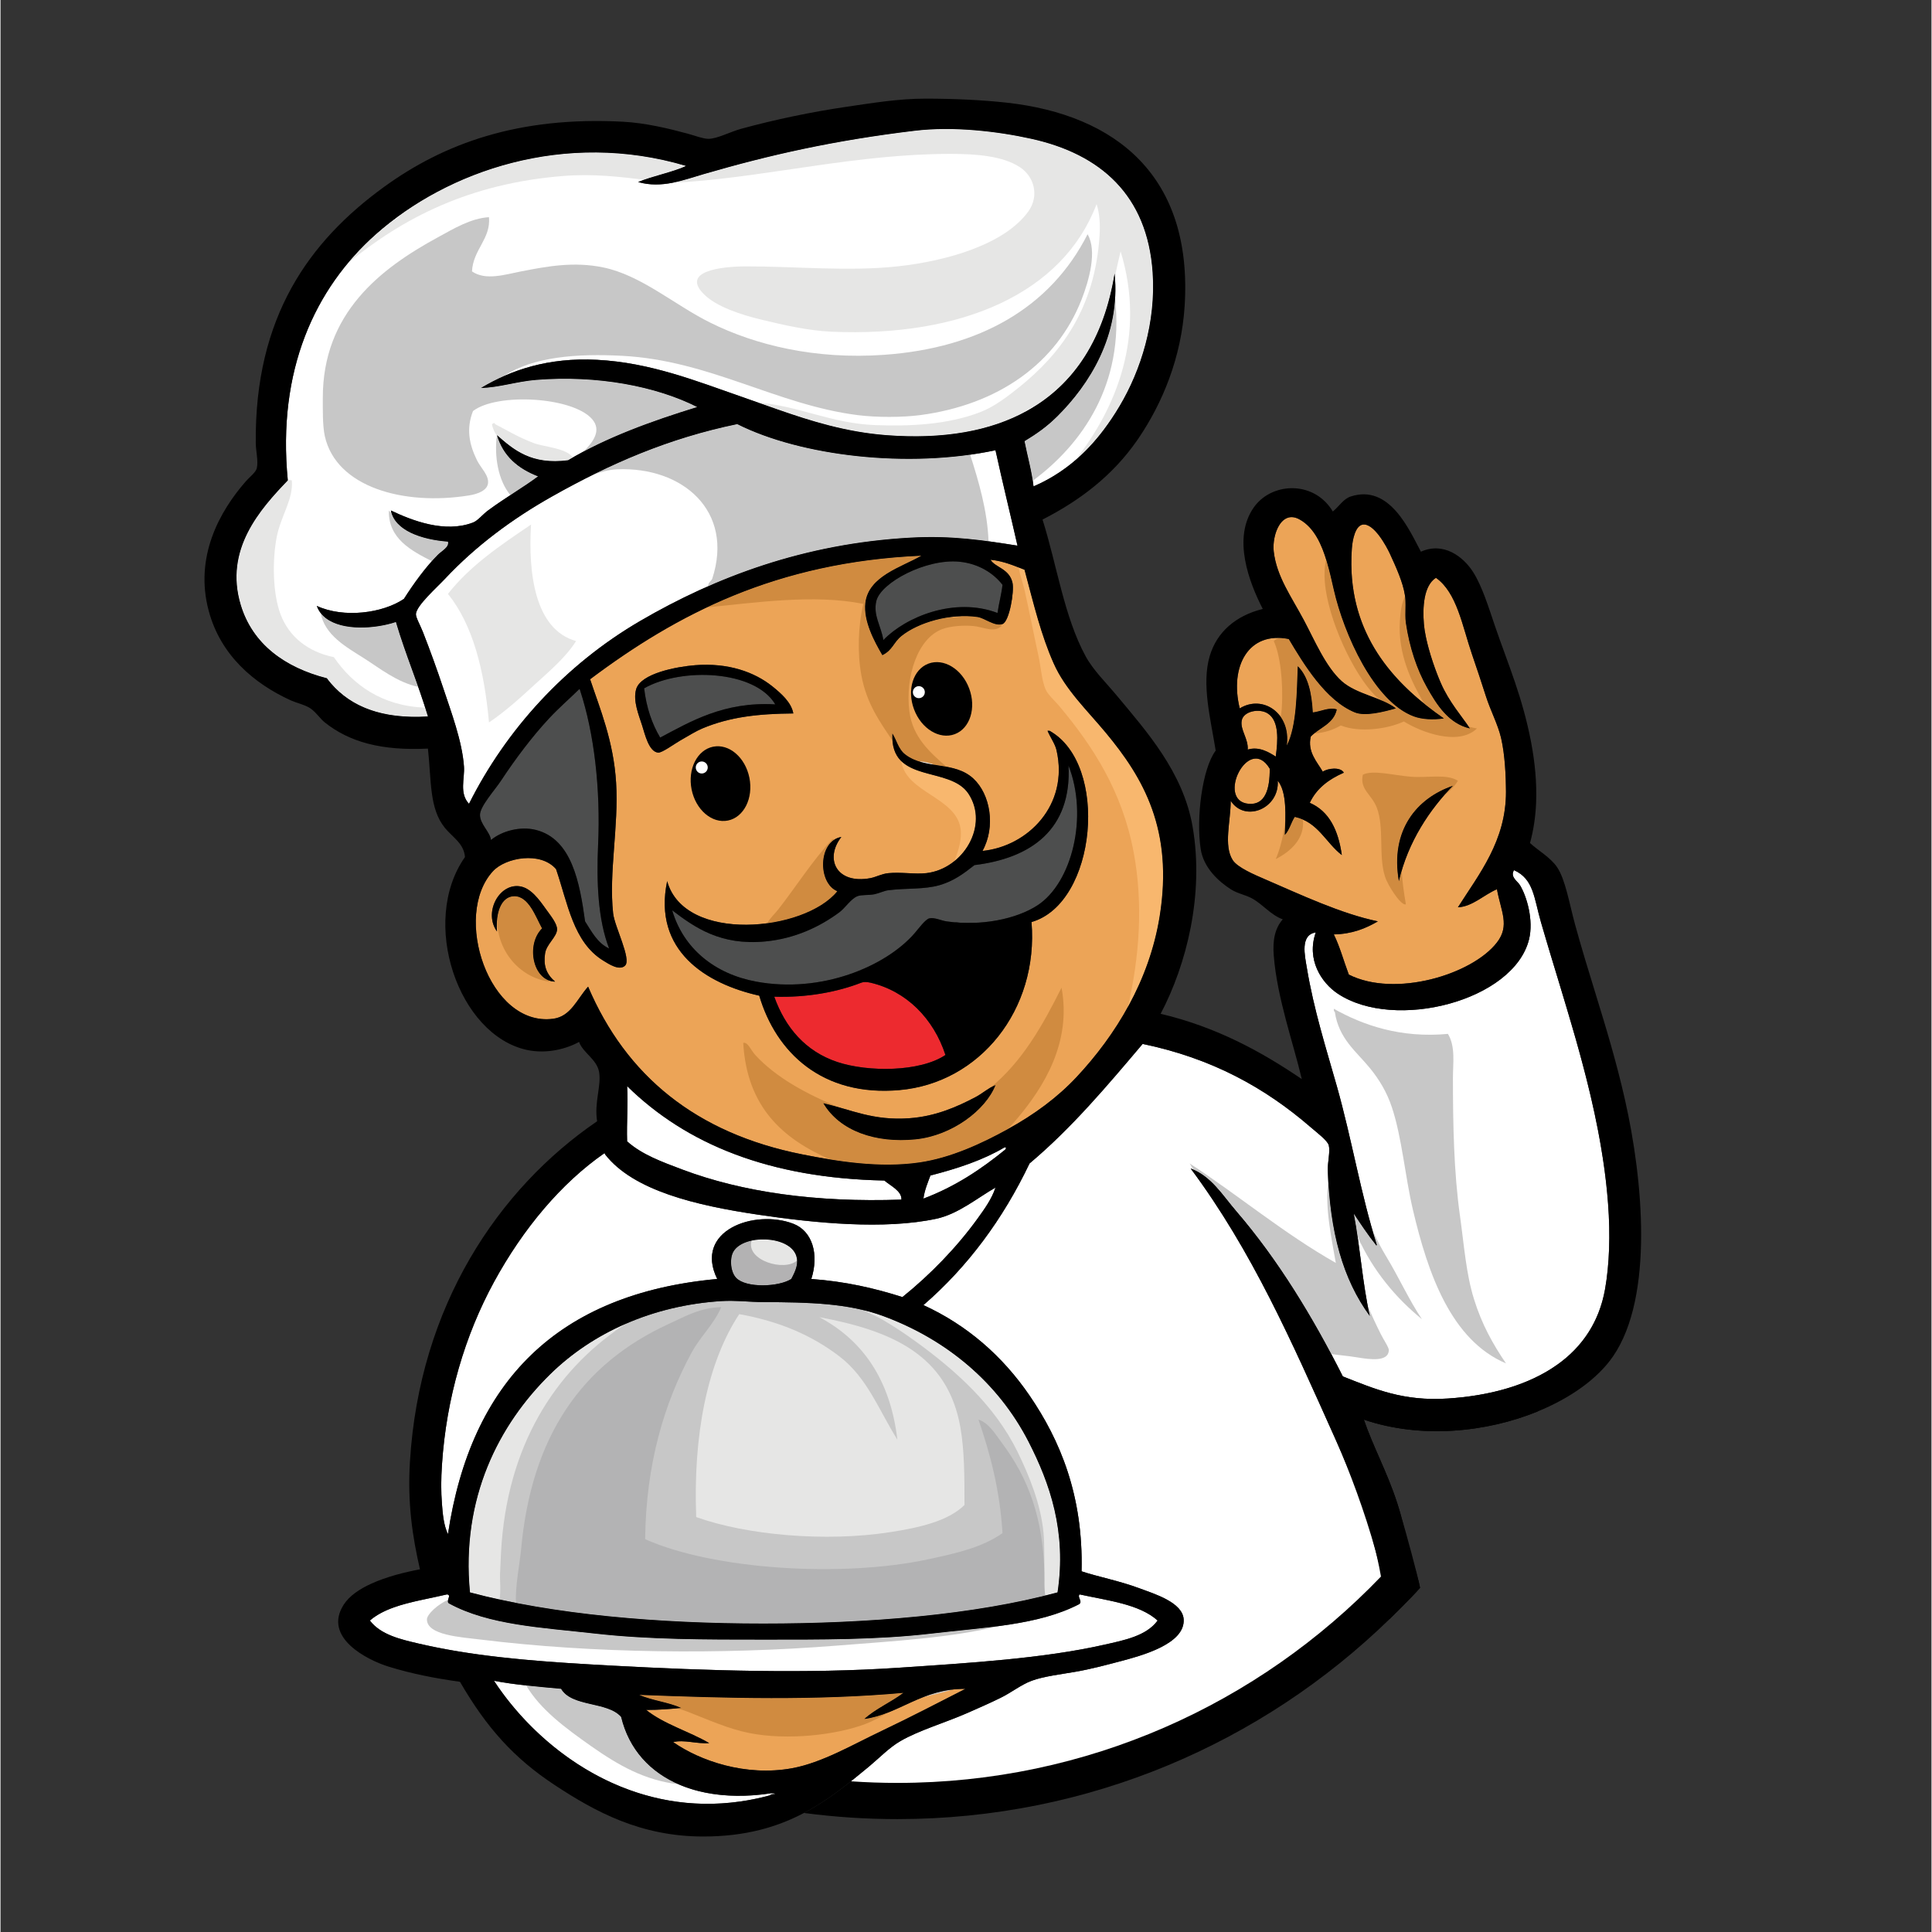 <svg xmlns="http://www.w3.org/2000/svg" xmlns:xlink="http://www.w3.org/1999/xlink" width="300" zoomAndPan="magnify" viewBox="0 0 224.88 225" height="300" preserveAspectRatio="xMidYMid meet"><rect x="0" y="0" width="224.88" height="225" fill="#333333" stroke="none"/><defs><clipPath id="89d9693c0f"><path d="M 23 11.488 L 192 11.488 L 192 213.879 L 23 213.879 Z M 23 11.488 "></path></clipPath></defs><g id="ed5a4ea7d5"><g style="fill:#000000;fill-opacity:1;"><g transform="translate(110.498, 108.652)"><path style="stroke:none" d="M 1.922 0.062 C 1.68 0.062 1.469 0.016 1.281 -0.078 C 1.102 -0.18 0.961 -0.316 0.859 -0.484 C 0.766 -0.66 0.719 -0.859 0.719 -1.078 C 0.719 -1.297 0.766 -1.488 0.859 -1.656 C 0.961 -1.832 1.102 -1.969 1.281 -2.062 C 1.469 -2.164 1.68 -2.219 1.922 -2.219 C 2.172 -2.219 2.383 -2.172 2.562 -2.078 C 2.75 -1.984 2.891 -1.848 2.984 -1.672 C 3.086 -1.492 3.141 -1.297 3.141 -1.078 C 3.141 -0.754 3.031 -0.484 2.812 -0.266 C 2.594 -0.047 2.297 0.062 1.922 0.062 Z M 1.922 0.062 "></path></g></g><path style=" stroke:none;fill-rule:nonzero;fill:#000000;fill-opacity:1;" d="M 186.637 135.086 C 186.051 143.422 184.23 151.418 181.355 158.891 C 177.996 161.312 173.461 162.551 168.562 162.871 C 163.359 163.215 160.07 161.77 156.324 160.297 C 152.855 153.402 148.754 146.668 143.969 141.113 C 142.363 139.25 141 136.953 138.605 136.082 C 145.746 145.664 150.398 156.289 155.391 167.434 C 155.465 167.598 155.539 167.762 155.613 167.934 C 157.441 172.043 159.078 176.121 160.164 180.699 C 160.387 181.645 160.59 182.609 160.766 183.602 C 160.801 183.562 160.836 183.527 160.871 183.488 C 161.918 182.395 162.934 181.273 163.918 180.117 C 163.918 180.117 165.023 183.367 165.316 184.895 C 164.664 185.613 164 186.316 163.324 187.012 L 163.301 187.035 C 162.793 187.555 162.277 188.07 161.754 188.574 C 161.754 188.578 161.75 188.582 161.746 188.582 C 146.922 202.988 126.719 211.852 104.449 211.852 C 100.762 211.852 97.133 211.609 93.57 211.137 C 96.43 209.633 98.797 207.672 101.188 205.691 C 102.367 204.707 103.5 203.52 104.801 202.766 C 106.984 201.5 109.988 200.641 112.609 199.488 C 113.879 198.934 115.219 198.34 116.457 197.734 C 117.719 197.117 118.863 196.195 120.07 195.746 C 121.492 195.219 123.445 195 125.199 194.691 C 126.996 194.379 128.73 193.91 130.215 193.523 C 132.848 192.836 137.938 191.48 137.789 188.609 C 137.688 186.613 134.375 185.625 132.66 184.98 C 130.297 184.098 127.773 183.625 125.898 182.996 C 126.113 174.156 123.383 167.703 119.84 162.52 C 116.668 157.887 112.527 154.301 107.48 151.992 C 112.633 147.531 116.73 142.012 119.84 135.496 C 124.746 131.371 128.867 126.465 133.008 121.574 C 141.055 123.238 147.25 126.66 152.594 131.285 C 153.285 131.883 154.555 132.832 154.695 133.391 C 154.871 134.125 154.543 135.367 154.578 136.316 C 154.824 143.496 156.309 148.969 159.473 153.277 C 158.621 149.531 158.34 145.211 157.605 141.348 C 158.43 142.586 159.25 143.832 160.172 144.973 C 160.172 145.035 160.266 145.105 160.289 144.973 C 158.445 139.219 157.375 132.672 155.625 126.488 C 154.414 122.203 152.941 117.609 152.129 112.684 C 151.898 111.293 151.328 108.871 153.176 108.59 C 152.055 111.758 153.844 114.465 155.742 115.727 C 162.375 120.129 176.23 116.559 178.008 109.406 C 178.562 107.168 177.75 104.398 176.957 103.09 C 176.664 102.605 175.777 102.141 176.258 101.336 C 178.562 102.363 178.586 104.578 179.406 107.418 C 181.941 116.199 185.191 125.43 186.637 135.086 "></path><path style=" stroke:none;fill-rule:nonzero;fill:#000000;fill-opacity:1;" d="M 168.562 162.871 C 173.461 162.551 177.996 161.312 181.355 158.891 C 180.645 160.754 179.863 162.582 179.02 164.375 C 173.051 166.816 165.426 167.594 158.773 165.328 C 159.82 168.41 161.465 171.402 162.617 174.922 C 163.164 176.578 163.578 178.309 163.918 180.117 C 162.898 181.309 161.848 182.473 160.766 183.602 C 159.707 177.602 157.688 172.562 155.391 167.434 C 150.398 156.289 145.746 145.664 138.605 136.082 C 141 136.953 142.363 139.25 143.969 141.113 C 148.754 146.668 152.855 153.402 156.324 160.297 C 160.07 161.77 163.359 163.215 168.562 162.871 "></path><path style=" stroke:none;fill-rule:nonzero;fill:#eca457;fill-opacity:1;" d="M 105.148 197.148 C 94.996 198.066 84.512 197.777 74.375 197.383 C 75.859 198.039 77.797 198.238 79.27 198.906 C 77.961 199.031 76.633 199.141 75.191 199.137 C 77.266 200.801 80.172 201.629 82.535 203 C 81.059 203.113 79.617 202.57 78.336 202.883 C 81.445 205.059 86.777 206.926 92.211 205.926 C 95.676 205.285 99.246 203.18 102.586 201.594 C 106.168 199.895 109.504 198.141 112.375 196.684 C 107.32 196.637 104.676 199.641 100.602 200.191 C 101.926 198.984 103.711 198.242 105.148 197.148 "></path><path style=" stroke:none;fill-rule:nonzero;fill:#ffffff;fill-opacity:1;" d="M 125.551 186.855 C 120.82 189.277 114.703 189.508 108.414 190.246 C 102.121 190.988 95.473 190.949 88.828 190.949 C 82.176 190.949 75.551 190.957 69.246 190.246 C 63.012 189.543 56.855 189.266 52.227 186.738 C 51.805 186.492 52.609 185.738 51.992 185.684 C 48.754 186.453 45.16 186.863 43.016 188.727 C 44.281 190.402 46.648 190.93 48.73 191.418 C 55.754 193.059 63.492 193.562 71.461 193.992 C 82.238 194.57 93.93 194.941 104.566 194.227 C 112.871 193.668 121.457 193.152 128.582 191.535 C 130.852 191.02 133.438 190.531 134.758 188.727 C 132.625 186.812 128.984 186.41 125.668 185.684 C 125.352 186.016 126.125 186.562 125.551 186.855 "></path><path style=" stroke:none;fill-rule:nonzero;fill:#b3b2b3;fill-opacity:1;" d="M 92.094 148.949 C 92.684 147.855 92.941 147.086 92.676 146.258 C 91.898 143.844 86.477 143.715 85.332 145.793 C 84.891 146.59 85.012 148.145 85.68 148.832 C 86.844 150.027 90.637 149.887 92.094 148.949 "></path><path style=" stroke:none;fill-rule:nonzero;fill:#ffffff;fill-opacity:1;" d="M 88.246 141.461 C 80.922 140.375 73.695 138.652 70.41 134.441 C 70.406 134.371 70.395 134.305 70.293 134.328 C 65.332 137.777 60.883 143.043 57.473 149.301 C 54.098 155.492 51.922 162.777 51.41 170.594 C 51.305 172.234 51.293 173.695 51.41 175.156 C 51.496 176.211 51.586 177.574 52.109 178.664 C 54.766 160.934 64.844 150.656 83.465 148.949 C 80.699 143.285 87.828 140.789 92.328 142.516 C 94.555 143.371 95.344 146.078 94.426 148.949 C 98.375 149.234 101.82 150.027 105.035 151.055 C 108.281 148.445 111.359 145.273 113.777 141.93 C 114.602 140.793 115.445 139.621 115.875 138.305 C 113.824 139.465 111.559 141.379 108.996 141.93 C 102.926 143.238 94.855 142.445 88.246 141.461 "></path><path style=" stroke:none;fill-rule:nonzero;fill:#ffffff;fill-opacity:1;" d="M 72.977 132.922 C 74.711 134.477 77.043 135.312 79.387 136.199 C 86.395 138.84 94.984 140.055 104.918 139.707 C 104.98 138.695 103.645 138.105 102.934 137.484 C 89.562 137.219 79.871 133.258 72.977 126.488 C 73.109 128.52 72.902 130.633 72.977 132.922 "></path><path style=" stroke:none;fill-rule:nonzero;fill:#c7c7c7;fill-opacity:1;" d="M 88.828 151.641 C 87.234 151.637 85.609 151.418 83.934 151.523 C 75.918 152.039 68.953 155.199 64 160.062 C 58.047 165.91 53.617 174.461 54.672 185.453 C 64.328 188.027 76.637 189.078 88.828 189.078 C 101.078 189.078 113.418 188.066 123.102 185.453 C 124.172 178.387 122.219 172.77 119.723 167.902 C 116.18 160.996 110.145 155.984 102.816 153.277 C 98.703 151.758 94.168 151.66 88.828 151.641 "></path><path style=" stroke:none;fill-rule:nonzero;fill:#ffffff;fill-opacity:1;" d="M 74.492 72.32 C 83.289 67.188 93.594 63.301 105.965 62.613 C 110.832 62.34 114.484 62.926 118.438 63.547 C 117.598 59.832 116.691 56.176 115.875 52.434 C 105.707 54.594 93.207 53.121 85.797 49.391 C 77.82 51.039 71.012 53.992 64.234 57.816 C 59.582 60.434 55.324 63.602 51.758 67.41 C 50.789 68.445 48.445 70.52 48.379 71.504 C 48.352 71.891 48.883 72.812 49.195 73.609 C 50.035 75.742 50.91 78.184 51.527 80.043 C 52.469 82.887 53.773 86.336 53.973 89.285 C 54.07 90.688 53.406 92.383 54.559 93.613 C 58.875 85.004 65.734 77.43 74.492 72.32 "></path><path style=" stroke:none;fill-rule:nonzero;fill:#ffffff;fill-opacity:1;" d="M 36.836 70.566 C 39.965 72.012 44.496 71.426 46.98 69.746 C 48.094 67.988 49.523 66.023 50.941 64.602 C 51.398 64.145 52.285 63.723 52.109 63.078 C 48.973 62.844 45.898 61.758 45.465 59.453 C 47.941 60.629 51.742 62.113 55.023 60.855 C 55.598 60.637 56.117 59.938 56.773 59.453 C 58.664 58.047 60.977 56.695 62.602 55.477 C 60.301 54.586 58.543 53.152 57.82 50.68 C 59.809 52.426 61.824 54.148 66.098 53.602 C 70.535 50.957 75.727 49.07 81.137 47.402 C 76.352 44.98 69.5 43.672 62.367 44.246 C 60.109 44.426 58.059 45.137 55.957 45.18 C 59.457 43.094 63.766 41.609 69.48 41.906 C 75.691 42.227 81.082 44.395 86.379 46.234 C 91.715 48.086 96.887 50.199 103.168 50.68 C 118.512 51.848 127.617 45.102 129.746 31.844 C 130.469 39.125 126.746 44.816 123.102 48.457 C 121.895 49.66 120.688 50.516 119.254 51.379 C 119.602 53.141 120.078 54.766 120.305 56.645 C 124.75 54.727 127.855 51.438 130.328 47.285 C 132.824 43.094 134.57 37.527 134.176 31.727 C 133.562 22.719 128.102 17.945 120.07 16.168 C 116.164 15.301 110.984 14.68 106.434 15.23 C 97.004 16.367 89.602 18.039 81.953 20.262 C 79.566 20.953 77.012 21.988 74.258 21.199 C 76.02 20.469 78.137 20.098 79.855 19.324 C 65.676 15.109 52.008 19.922 43.715 27.281 C 36.605 33.59 32.207 43.117 33.457 55.941 C 30.242 59.301 26.027 63.992 27.98 70.449 C 29.359 75.02 33.121 77.738 38.004 78.988 C 40.324 82.082 44.027 83.785 49.777 83.438 C 48.652 79.652 47.164 76.23 46.047 72.438 C 42.934 73.469 37.895 73.535 36.836 70.566 "></path><path style=" stroke:none;fill-rule:nonzero;fill:#ffffff;fill-opacity:1;" d="M 116.922 133.625 C 114.43 135.102 111.453 136.09 108.297 136.898 C 107.98 137.754 107.625 138.562 107.48 139.59 C 111.184 138.199 114.234 136.148 117.039 133.859 C 117.066 133.711 117.223 133.617 116.922 133.625 "></path><path style=" stroke:none;fill-rule:nonzero;fill:#ffffff;fill-opacity:1;" d="M 89.996 208.84 C 89.918 208.84 89.84 208.84 89.762 208.84 C 81.004 210.184 73.941 206.934 72.277 199.953 C 70.672 198.129 66.559 198.832 65.281 196.68 C 62.609 196.434 59.918 196.215 57.473 195.746 C 63.016 204.238 74.867 213.09 89.645 209.078 C 89.613 208.863 90.672 209.008 89.996 208.84 "></path><path style=" stroke:none;fill-rule:nonzero;fill:#4d4e4e;fill-opacity:1;" d="M 102 69.98 C 101.594 71.652 102.57 72.941 102.816 74.543 C 105.41 71.832 111.129 69.48 116.105 71.387 C 116.27 70.262 116.559 69.266 116.691 68.109 C 115.641 66.746 113.895 65.641 111.676 65.418 C 107.777 65.031 102.523 67.848 102 69.98 "></path><path style=" stroke:none;fill-rule:nonzero;fill:#4d4e4e;fill-opacity:1;" d="M 67.496 80.395 C 67.488 80.324 67.48 80.254 67.379 80.277 C 66.262 81.379 65.066 82.398 63.883 83.668 C 61.906 85.793 59.988 88.34 58.285 90.922 C 57.574 92.008 55.844 93.895 55.84 94.902 C 55.832 95.98 56.996 96.859 57.121 97.824 C 58.371 96.781 60.535 96.188 62.367 96.656 C 66.535 97.723 67.453 102.781 68.078 107.301 C 68.855 108.512 69.52 109.836 70.879 110.461 C 69.57 107.105 69.398 102.707 69.594 98.41 C 69.895 91.816 69.129 85.371 67.496 80.395 "></path><path style=" stroke:none;fill-rule:nonzero;fill:#4d4e4e;fill-opacity:1;" d="M 90.227 82.031 C 87.859 78.035 79.305 77.695 74.957 80.16 C 75.223 82.43 75.879 84.305 76.824 85.895 C 80.297 84.074 84.207 81.684 90.227 82.031 "></path><path style=" stroke:none;fill-rule:nonzero;fill:#4d4e4e;fill-opacity:1;" d="M 113.426 100.75 C 112.133 101.773 110.977 102.621 109.348 103.09 C 107.547 103.605 105.582 103.41 103.402 103.676 C 102.93 103.73 102.348 104.023 101.77 104.145 C 101.078 104.281 100.273 104.18 99.785 104.375 C 99.027 104.684 98.363 105.75 97.688 106.25 C 95.41 107.934 92.535 109.309 89.062 109.641 C 83.848 110.141 80.848 108.008 78.223 106.016 C 79.547 110.504 83.211 113.434 88.012 114.32 C 95.59 115.723 103.066 112.566 106.434 108.707 C 106.922 108.145 107.707 107.055 108.18 106.949 C 108.773 106.82 109.586 107.219 110.16 107.301 C 114.195 107.887 118.324 107.027 120.77 105.43 C 124.781 102.809 126.703 95.109 124.383 89.168 C 124.746 96.598 120.047 99.941 113.426 100.75 "></path><path style=" stroke:none;fill-rule:nonzero;fill:#eca457;fill-opacity:1;" d="M 148.516 88.113 C 148.766 86.262 148.941 83.957 147.582 83.086 C 146.617 82.469 144.766 82.809 144.551 83.902 C 144.34 84.977 145.336 86.02 145.25 87.297 C 146.574 86.898 147.715 87.602 148.516 88.113 "></path><path style=" stroke:none;fill-rule:nonzero;fill:#eca457;fill-opacity:1;" d="M 120.07 107.379 C 120.906 117.605 114.043 126.117 104.684 126.938 C 95.703 127.723 90.316 122.57 88.363 115.949 C 82.16 114.566 75.949 110.703 77.637 102.617 C 79.656 109.883 93.645 108.504 97.453 103.789 C 95.141 102.84 95.199 97.941 97.922 97.473 C 95.934 100.031 97.355 103.004 101.301 102.27 C 101.953 102.148 102.609 101.766 103.402 101.688 C 104.867 101.539 106.504 101.84 107.828 101.688 C 112.125 101.188 115.152 96.121 112.727 92.445 C 110.543 89.133 103.578 91.359 103.867 85.426 C 104.336 86.121 104.551 87.25 105.383 87.883 C 107.719 89.66 111.074 88.613 113.309 90.688 C 115.254 92.496 115.934 96.262 114.359 99.113 C 119.621 98.59 124.449 93.777 122.984 87.375 C 122.816 86.633 122.301 85.953 121.934 85.109 C 122.012 85.109 122.09 85.109 122.168 85.109 C 129.141 88.98 127.668 105.215 120.07 107.379 Z M 106.547 132.688 C 101.922 133.152 97.734 131.719 95.824 128.477 C 99.125 129.254 101.641 130.535 105.848 130.23 C 108.863 130.016 111.363 128.922 113.543 127.773 C 114.371 127.34 115 126.73 115.875 126.371 C 114.738 129.277 110.816 132.262 106.547 132.688 Z M 74.723 84.488 C 74.312 83.219 73.648 81.617 74.023 80.277 C 74.543 78.422 78.762 77.637 80.902 77.469 C 84.734 77.168 87.793 78.258 89.879 79.926 C 90.922 80.762 92.105 81.805 92.328 83.086 C 88.273 83.125 84.984 83.473 81.719 84.84 C 81.043 85.121 80.094 85.703 79.152 86.242 C 78.422 86.664 77.043 87.684 76.59 87.648 C 75.492 87.559 75.035 85.449 74.723 84.488 Z M 64.582 114.32 C 61.965 114.246 61.164 109.992 63.066 108.121 C 62.332 106.809 61.523 104.336 59.805 104.375 C 58.336 104.41 57.645 106.254 57.82 108.473 C 56.258 106.328 58 102.945 60.387 103.207 C 61.73 103.352 62.715 104.75 63.535 105.898 C 64.031 106.598 64.832 107.555 64.816 108.238 C 64.793 109.117 63.57 109.961 63.418 111.047 C 63.215 112.43 63.539 113.418 64.582 114.32 Z M 128.699 85.309 C 126.531 82.707 123.992 80.305 122.637 77.234 C 121.188 73.961 120.363 70.52 119.254 66.355 C 118.023 65.875 116.84 65.348 115.293 65.184 C 115.812 66.086 117.488 66.207 117.855 67.875 C 118.078 68.879 117.488 72.391 116.691 72.672 C 115.777 72.996 114.625 71.977 113.777 71.852 C 110.621 71.402 106.891 72.48 104.918 74.078 C 103.996 74.82 103.887 75.727 102.703 76.301 C 101.762 74.707 100.477 72.32 100.719 70.215 C 101.082 67.082 104.953 66.043 107.246 64.719 C 90.344 65.457 78.758 71.535 68.66 79.105 C 69.793 82.496 71.398 86.297 71.691 91.156 C 72.004 96.266 70.828 101.609 71.344 106.367 C 71.512 107.918 73.492 111.695 72.742 112.449 C 72.094 113.102 70.824 112.266 70.18 111.863 C 66.699 109.715 66.066 105.223 64.699 101.219 C 62.902 99.125 58.824 99.863 57.355 101.453 C 52.586 106.609 56.883 119.613 64.348 118.648 C 66.422 118.383 67.125 116.363 68.43 114.906 C 72.844 125.25 80.953 131.973 93.375 134.441 C 97.531 135.27 102.395 136.051 107.016 135.379 C 110.68 134.848 114.297 133.156 117.273 131.52 C 120.395 129.801 123.082 127.82 125.316 125.434 C 129.895 120.539 133.789 114.191 134.992 106.719 C 136.613 96.637 133.105 90.602 128.699 85.309 "></path><path style=" stroke:none;fill-rule:nonzero;fill:#eca457;fill-opacity:1;" d="M 162.852 102.621 C 161.812 96.688 164.934 92.945 169.148 91.508 C 166.512 94.203 163.93 97.969 162.852 102.621 Z M 174.742 85.895 C 174.383 84.367 173.523 82.75 172.996 81.098 C 172.461 79.422 171.914 77.797 171.363 76.184 C 170.223 72.848 169.613 69.02 167.168 67.289 C 165.73 68.207 165.605 70.75 165.766 72.672 C 165.941 74.785 166.984 77.828 167.75 79.574 C 168.711 81.773 170.203 83.441 171.129 84.84 C 168.637 84.277 167.25 82.066 166.117 80.043 C 164.969 78 164.094 75.438 163.668 72.555 C 163.516 71.523 163.723 70.379 163.551 69.281 C 163.324 67.812 162.523 66.039 161.805 64.484 C 161.398 63.609 159.941 60.906 158.656 61.09 C 157.797 61.215 157.453 62.785 157.375 63.898 C 156.664 73.836 162.398 79.715 168.098 83.668 C 166.805 83.867 165.531 83.777 164.602 83.438 C 159.953 81.73 156.449 73.836 155.273 68.695 C 154.543 65.48 153.793 61.902 151.312 60.504 C 149.141 59.281 148.055 62.328 148.281 64.25 C 148.625 67.156 150.309 69.449 151.777 72.203 C 153.023 74.535 154.324 77.66 156.207 79.34 C 157.93 80.875 160.945 81.238 162.504 82.5 C 161.062 82.91 158.934 83.461 157.723 82.969 C 154.324 81.59 151.758 77.332 150.031 74.426 C 145.383 73.473 143.105 77.555 144.316 82.5 C 147.016 80.84 150.328 83.086 149.797 86.828 C 150.969 84.566 150.961 80.523 151.078 77.586 C 152.285 78.758 152.707 80.711 152.828 82.969 C 153.707 82.875 154.746 82.32 155.625 82.617 C 155.266 84.32 153.609 84.727 152.594 85.777 C 152.168 87.57 153.355 88.754 153.992 89.871 C 154.535 89.469 156.074 89.285 156.441 89.988 C 154.707 90.742 153.273 91.801 152.477 93.496 C 154.758 94.484 155.805 96.711 156.207 99.582 C 154.336 98.145 153.445 95.727 150.73 95.133 C 150.293 95.789 150.109 96.695 149.562 97.242 C 149.664 95.07 149.836 92.242 148.746 90.922 C 148.957 94.184 144.918 95.824 143.27 93.262 C 143.262 95.672 142.418 98.465 143.5 100.164 C 144.055 101.035 146.047 101.875 147.234 102.387 C 151.41 104.191 156.121 106.414 160.406 107.301 C 159 108.117 157.441 108.773 155.273 108.824 C 155.984 110.254 156.434 111.949 157.023 113.5 C 162.398 116.215 171.379 113.508 174.277 109.758 C 175.805 107.781 174.734 106.117 174.277 103.559 C 172.77 104.195 171.414 105.59 169.73 105.664 C 172.188 101.793 175.336 97.926 175.324 92.211 C 175.32 90.328 175.199 87.82 174.742 85.895 "></path><path style=" stroke:none;fill-rule:nonzero;fill:#eca457;fill-opacity:1;" d="M 145.367 93.613 C 147.289 93.773 147.832 91.883 147.816 89.52 C 145.359 85.418 141.496 93.293 145.367 93.613 "></path><path style=" stroke:none;fill-rule:nonzero;fill:#ed2a2f;fill-opacity:1;" d="M 101.301 114.438 C 100.891 114.344 100.504 114.34 100.254 114.438 C 97.492 115.52 93.941 116.195 90.109 116.074 C 91.402 119.68 93.75 122.445 97.453 123.68 C 101.02 124.867 107.082 124.859 110.047 122.863 C 108.676 118.652 105.523 115.418 101.301 114.438 "></path><path style=" stroke:none;fill-rule:nonzero;fill:#ffffff;fill-opacity:1;" d="M 104.449 207.637 C 126.566 207.637 146.539 198.422 160.766 183.605 C 159.707 177.605 157.688 172.562 155.391 167.434 C 150.398 156.289 145.746 145.664 138.605 136.082 C 141 136.953 142.363 139.25 143.969 141.109 C 148.754 146.668 152.855 153.402 156.324 160.297 C 160.07 161.77 163.359 163.215 168.566 162.871 C 177.59 162.277 185.379 158.574 186.867 150.121 C 187.367 147.273 187.492 143.836 187.215 140.176 C 186.348 128.668 182.383 117.73 179.406 107.418 C 178.586 104.578 178.566 102.363 176.258 101.336 C 175.781 102.141 176.664 102.605 176.957 103.09 C 177.75 104.398 178.562 107.168 178.008 109.406 C 176.23 116.562 162.375 120.129 155.742 115.723 C 153.844 114.465 152.055 111.758 153.176 108.59 C 151.328 108.871 151.898 111.293 152.129 112.684 C 152.941 117.609 154.414 122.207 155.625 126.488 C 157.375 132.672 158.445 139.219 160.289 144.973 C 160.266 145.105 160.172 145.035 160.172 144.973 C 159.246 143.832 158.43 142.586 157.605 141.348 C 158.344 145.211 158.617 149.531 159.473 153.277 C 156.309 148.969 154.824 143.492 154.574 136.316 C 154.543 135.367 154.875 134.125 154.691 133.391 C 154.555 132.832 153.285 131.883 152.594 131.285 C 147.25 126.66 141.055 123.238 133.012 121.574 C 128.867 126.465 124.746 131.375 119.836 135.496 C 116.73 142.008 112.633 147.531 107.48 151.992 C 112.527 154.301 116.668 157.887 119.836 162.52 C 123.383 167.703 126.113 174.156 125.898 182.992 C 127.773 183.625 130.297 184.098 132.66 184.984 C 134.375 185.625 137.688 186.613 137.789 188.609 C 137.938 191.48 132.848 192.836 130.211 193.523 C 128.73 193.91 127 194.379 125.199 194.691 C 123.445 195 121.492 195.219 120.07 195.746 C 118.863 196.195 117.719 197.117 116.457 197.734 C 115.219 198.34 113.879 198.934 112.609 199.488 C 109.988 200.641 106.984 201.5 104.801 202.766 C 103.496 203.52 102.371 204.707 101.188 205.691 C 100.473 206.281 99.758 206.871 99.031 207.449 C 100.824 207.574 102.629 207.637 104.449 207.637 "></path><path style=" stroke:none;fill-rule:nonzero;fill:#d08b40;fill-opacity:1;" d="M 163.434 84.02 C 165.41 85.254 169.773 86.926 171.945 84.84 C 171.617 84.773 171.293 84.703 170.98 84.621 C 171.031 84.695 171.082 84.766 171.129 84.84 C 168.637 84.277 167.25 82.066 166.117 80.043 C 164.969 78 164.094 75.438 163.668 72.555 C 163.527 71.578 163.695 70.5 163.574 69.457 C 163.148 70.25 163.035 71.328 162.969 72.32 C 162.711 76.184 164.352 79.48 165.812 81.965 C 166.562 82.57 167.332 83.137 168.098 83.668 C 166.805 83.867 165.531 83.777 164.602 83.438 C 159.953 81.73 156.449 73.836 155.273 68.695 C 155.012 67.527 154.742 66.316 154.387 65.176 C 154.184 65.934 154.156 66.879 154.227 67.758 C 154.566 72.086 157.531 78.426 160.055 80.98 C 160.273 81.199 160.523 81.371 160.754 81.543 C 161.422 81.816 162.031 82.117 162.504 82.5 C 161.062 82.91 158.934 83.461 157.723 82.969 C 154.324 81.59 151.758 77.332 150.031 74.426 C 149.66 74.352 149.305 74.309 148.965 74.297 C 148.719 74.352 148.488 74.465 148.281 74.66 C 149 76.191 149.414 79.297 149.215 82.5 C 149.191 82.84 149.141 83.164 149.082 83.48 C 149.68 84.328 149.988 85.48 149.797 86.828 C 150.969 84.566 150.961 80.523 151.078 77.586 C 152.285 78.758 152.707 80.711 152.828 82.969 C 153.707 82.875 154.746 82.32 155.625 82.617 C 155.309 84.117 153.984 84.613 152.98 85.426 C 154.234 85.332 155.238 84.984 156.09 84.488 C 158.309 85.367 161.609 84.883 163.434 84.02 "></path><path style=" stroke:none;fill-rule:nonzero;fill:#d08b40;fill-opacity:1;" d="M 151.672 95.438 C 151.383 95.312 151.07 95.207 150.73 95.133 C 150.293 95.789 150.109 96.695 149.562 97.242 C 149.59 96.668 149.621 96.047 149.633 95.422 C 149.484 97.059 149.031 98.863 148.516 100.047 C 150.199 99.191 151.93 97.688 151.672 95.438 "></path><path style=" stroke:none;fill-rule:nonzero;fill:#d08b40;fill-opacity:1;" d="M 164.25 90.457 C 162.223 90.297 159.816 89.625 158.656 90.223 C 158.266 91.957 159.68 92.48 160.289 94.082 C 161.164 96.383 160.469 99.652 161.223 102.039 C 161.438 102.727 161.906 103.488 162.27 104.027 C 162.617 104.539 163.324 105.469 163.668 105.312 C 163.461 104.098 163.258 102.742 163.18 101.406 C 163.059 101.805 162.949 102.207 162.852 102.621 C 161.812 96.688 164.934 92.945 169.148 91.508 C 168.777 91.887 168.41 92.285 168.047 92.703 C 168.711 92.195 169.309 91.637 169.73 90.922 C 168.348 90.09 166.309 90.613 164.25 90.457 "></path><path style=" stroke:none;fill-rule:nonzero;fill:#d08b40;fill-opacity:1;" d="M 97.453 103.805 C 95.352 102.945 95.211 98.746 97.242 97.734 C 97.121 97.734 96.996 97.734 96.871 97.734 C 94.539 100.262 92.613 103.301 90.578 105.91 C 90.168 106.438 89.598 106.926 89.281 107.539 C 92.695 107.078 95.91 105.715 97.453 103.805 "></path><path style=" stroke:none;fill-rule:nonzero;fill:#d08b40;fill-opacity:1;" d="M 63.066 108.121 C 62.332 106.809 61.523 104.336 59.805 104.375 C 58.695 104.402 58.027 105.457 57.848 106.93 C 57.742 110.602 60.352 113.812 63.883 114.32 C 63.883 114.273 63.879 114.227 63.871 114.188 C 61.836 113.441 61.348 109.809 63.066 108.121 "></path><path style=" stroke:none;fill-rule:nonzero;fill:#c7c7c7;fill-opacity:1;" d="M 88.828 190.949 C 82.176 190.949 75.551 190.957 69.246 190.246 C 63.012 189.543 56.855 189.266 52.227 186.738 C 52.062 186.645 52.082 186.477 52.133 186.301 C 50.934 186.84 49.652 187.992 49.66 188.609 C 49.684 190.441 53.57 190.656 55.957 190.949 C 69.055 192.559 83.992 192.707 97.34 191.652 C 104.09 191.117 110.727 190.742 116.258 189.371 C 113.738 189.711 111.09 189.934 108.414 190.246 C 102.121 190.988 95.473 190.949 88.828 190.949 "></path><path style=" stroke:none;fill-rule:nonzero;fill:#b3b3b4;fill-opacity:1;" d="M 121.586 183.695 C 121.48 176.734 119.66 172.145 116.691 168.137 C 115.863 167.02 115.082 165.695 113.891 165.328 C 115.258 169.301 116.383 173.516 116.691 178.547 C 114.348 180.195 111.434 180.867 108.062 181.59 C 98.004 183.75 83.016 182.805 75.074 179.25 C 75.172 170.406 77.336 163.367 80.438 157.605 C 81.488 155.652 83.102 154.203 83.934 152.227 C 81.492 152.289 79.824 153.262 77.754 154.215 C 67.805 158.805 61.816 167.102 60.617 180.539 C 60.508 181.789 59.898 184.969 60.039 186.676 C 68.688 188.363 78.797 189.078 88.828 189.078 C 100.461 189.078 112.172 188.168 121.613 185.832 C 121.648 185.141 121.598 184.352 121.586 183.695 "></path><path style=" stroke:none;fill-rule:nonzero;fill:#d08b40;fill-opacity:1;" d="M 100.484 70.332 C 99.875 72.871 99.777 76.059 100.254 78.641 C 100.859 81.918 102.383 84.027 103.879 86.258 C 103.855 86 103.852 85.723 103.867 85.426 C 104.336 86.121 104.551 87.25 105.383 87.883 C 106.77 88.938 108.512 88.996 110.168 89.305 C 108.223 87.598 106.223 85.848 105.848 82.852 C 105.348 78.836 106.789 74.32 109.695 73.258 C 110.652 72.91 112.074 72.801 113.309 72.906 C 114.402 73 115.715 73.742 116.574 72.906 C 116.574 72.832 116.57 72.77 116.562 72.707 C 115.672 72.902 114.586 71.969 113.777 71.852 C 113.215 71.773 112.637 71.742 112.055 71.754 C 111.879 71.793 111.715 71.828 111.562 71.852 C 111.168 71.914 110.773 71.914 110.383 71.895 C 108.242 72.215 106.207 73.035 104.918 74.078 C 103.996 74.82 103.887 75.727 102.703 76.301 C 101.762 74.707 100.477 72.32 100.719 70.215 C 101.082 67.082 104.953 66.043 107.246 64.719 C 97.348 65.152 89.273 67.418 82.254 70.738 C 87.871 70.191 94.754 69.168 100.484 70.332 "></path><path style=" stroke:none;fill-rule:nonzero;fill:#d08b40;fill-opacity:1;" d="M 87.199 201.828 C 91.664 202.719 97.348 202.047 100.719 200.777 C 101.656 200.422 102.488 199.941 103.336 199.449 C 102.473 199.785 101.578 200.059 100.602 200.191 C 101.926 198.984 103.711 198.242 105.148 197.148 C 94.996 198.066 84.512 197.777 74.375 197.383 C 75.859 198.039 77.797 198.238 79.27 198.906 C 79.117 198.918 78.961 198.934 78.805 198.949 C 79.238 199.07 79.664 199.207 80.086 199.371 C 82.414 200.273 84.73 201.336 87.199 201.828 "></path><path style=" stroke:none;fill-rule:nonzero;fill:#c7c7c7;fill-opacity:1;" d="M 129.801 34.758 C 129.441 40.652 126.246 45.316 123.102 48.457 C 121.895 49.66 120.688 50.516 119.254 51.379 C 119.559 52.93 119.969 54.379 120.215 55.988 C 125.93 51.762 130.914 44.766 129.801 34.758 "></path><path style=" stroke:none;fill-rule:nonzero;fill:#c7c7c7;fill-opacity:1;" d="M 57.82 50.68 C 58.031 50.863 58.246 51.07 58.461 51.254 C 58.344 51.051 58.242 50.77 58.172 50.602 C 58.055 50.602 57.938 50.602 57.82 50.602 C 57.465 53.125 57.961 55.98 59.391 57.672 C 60.547 56.914 61.684 56.172 62.602 55.484 C 60.301 54.598 58.543 53.152 57.82 50.68 "></path><path style=" stroke:none;fill-rule:nonzero;fill:#c7c7c7;fill-opacity:1;" d="M 62.059 59.102 C 62 59.137 61.938 59.176 61.879 59.211 C 61.887 59.215 61.895 59.219 61.902 59.219 C 62.012 59.188 62.055 59.148 62.059 59.102 "></path><path style=" stroke:none;fill-rule:nonzero;fill:#c7c7c7;fill-opacity:1;" d="M 50.234 65.355 C 50.469 65.09 50.707 64.836 50.941 64.602 C 51.398 64.145 52.285 63.723 52.109 63.078 C 49.141 62.855 46.23 61.871 45.559 59.812 C 45.445 59.703 45.34 59.586 45.23 59.453 C 45.137 62.73 47.867 64.145 50.234 65.355 "></path><path style=" stroke:none;fill-rule:nonzero;fill:#c7c7c7;fill-opacity:1;" d="M 164.484 140.879 C 166.23 148.32 168.941 156.078 175.324 158.777 C 173.766 156.484 172.512 154.227 171.598 151.289 C 170.68 148.344 170.457 145.094 169.965 141.578 C 169.254 136.523 169.148 130.945 169.148 125.551 C 169.148 123.77 169.461 121.891 168.566 120.406 C 163.074 120.918 158.707 119.41 155.273 117.48 C 155.293 117.617 155.254 117.812 155.391 117.832 C 155.852 120.98 157.887 122.441 159.473 124.383 C 160.551 125.707 161.449 127.172 162.035 128.945 C 163.215 132.492 163.559 136.93 164.484 140.879 "></path><path style=" stroke:none;fill-rule:nonzero;fill:#c7c7c7;fill-opacity:1;" d="M 68.777 203.352 C 71.941 205.57 75.012 207.352 79.035 207.809 C 75.613 206.352 73.168 203.699 72.277 199.957 C 70.672 198.133 66.559 198.832 65.281 196.684 C 63.918 196.559 62.551 196.438 61.215 196.289 C 62.879 199.09 65.742 201.215 68.777 203.352 "></path><path style=" stroke:none;fill-rule:nonzero;fill:#c7c7c7;fill-opacity:1;" d="M 115.062 63.039 C 114.945 59.523 113.898 55.984 112.922 52.953 C 103.383 54.297 92.508 52.766 85.797 49.391 C 79.66 50.66 74.215 52.703 68.941 55.32 C 69.852 54.98 70.805 54.699 71.809 54.656 C 79.406 54.328 85.477 59.492 82.883 67.41 C 82.75 67.703 82.422 67.801 82.418 68.227 C 82.418 68.242 82.414 68.258 82.41 68.273 C 89.344 65.227 97.125 63.102 105.965 62.613 C 109.434 62.418 112.281 62.66 115.062 63.039 "></path><path style=" stroke:none;fill-rule:nonzero;fill:#c7c7c7;fill-opacity:1;" d="M 72.391 41.438 C 82.594 41.969 90.355 47.133 99.785 48.34 C 102.059 48.629 105.035 48.617 107.133 48.34 C 116.223 47.125 122.992 42.309 125.898 34.887 C 126.766 32.672 127.742 29.223 126.598 27.281 C 122.258 35.848 113.977 40.527 102.934 41.32 C 94.895 41.898 87.922 40.191 82.652 37.574 C 78.461 35.496 74.633 32.059 70.18 31.141 C 66.762 30.438 63.688 31.012 60.617 31.609 C 58.691 31.984 56.516 32.703 54.906 31.609 C 55.039 29.043 57.113 27.828 56.887 25.293 C 54.77 25.422 52.816 26.609 50.941 27.633 C 44.242 31.277 37.512 36.465 37.535 46.352 C 37.539 47.492 37.488 49.531 37.77 50.797 C 39.09 56.715 46.898 58.926 54.559 57.699 C 55.625 57.527 56.664 57.113 56.773 56.293 C 56.898 55.348 55.926 54.496 55.488 53.602 C 54.586 51.754 54.215 49.945 55.023 47.871 C 57.848 45.707 66.641 46.219 68.895 48.809 C 70.023 50.102 69.055 51.457 67.875 52.605 C 71.895 50.469 76.434 48.852 81.137 47.402 C 76.352 44.98 69.5 43.672 62.367 44.246 C 60.109 44.426 58.059 45.137 55.957 45.18 C 56.816 44.668 57.73 44.191 58.699 43.766 C 58.68 43.77 58.656 43.773 58.637 43.777 C 62.074 41.535 67.137 41.164 72.391 41.438 "></path><path style=" stroke:none;fill-rule:nonzero;fill:#c7c7c7;fill-opacity:1;" d="M 143.969 141.109 C 148.148 145.969 151.809 151.719 154.98 157.695 C 155.891 157.824 156.918 157.902 157.957 158.074 C 159.574 158.344 161.609 158.605 161.688 157.258 C 161.703 156.941 161.078 156.027 160.754 155.383 C 160.215 154.305 159.695 153.199 159.219 152.055 C 159.297 152.469 159.383 152.879 159.473 153.277 C 156.5 149.23 155.012 144.152 154.637 137.602 C 154.199 140.578 155.043 144.355 155.508 147.078 C 149.426 143.629 144.258 139.262 138.488 135.496 C 138.633 135.738 138.785 135.977 138.938 136.219 C 141.129 137.176 142.441 139.34 143.969 141.109 "></path><path style=" stroke:none;fill-rule:nonzero;fill:#c7c7c7;fill-opacity:1;" d="M 160.172 144.973 C 159.246 143.832 158.43 142.586 157.605 141.348 C 157.773 142.215 157.914 143.105 158.043 144.012 C 159.84 148.027 162.578 151.23 165.535 153.629 C 164.008 151.359 162.871 148.777 161.336 146.258 C 160.809 145.391 160.305 144.387 159.801 143.363 C 159.957 143.906 160.117 144.441 160.289 144.973 C 160.266 145.105 160.172 145.035 160.172 144.973 "></path><path style=" stroke:none;fill-rule:nonzero;fill:#c7c7c7;fill-opacity:1;" d="M 110.844 196.766 C 109.594 196.914 108.492 197.242 107.461 197.645 C 108.605 197.352 109.77 197.148 110.844 196.766 "></path><path style=" stroke:none;fill-rule:nonzero;fill:#c7c7c7;fill-opacity:1;" d="M 42.316 76.652 C 44.129 77.801 46.184 79.465 48.645 79.992 C 47.762 77.492 46.816 75.051 46.047 72.438 C 43.242 73.367 38.875 73.512 37.266 71.359 C 37.773 73.996 40.258 75.344 42.316 76.652 "></path><path style=" stroke:none;fill-rule:nonzero;fill:#d08b40;fill-opacity:1;" d="M 123.566 115.023 C 121.355 119.453 118.949 123.688 115.293 126.66 C 115.477 126.555 115.668 126.457 115.875 126.371 C 114.738 129.277 110.816 132.262 106.547 132.688 C 101.922 133.152 97.734 131.719 95.824 128.477 C 96.426 128.617 97.004 128.777 97.566 128.941 C 93.836 127.379 90.34 125.516 87.898 122.863 C 87.371 122.289 87.035 121.312 86.496 121.457 C 86.926 128.945 91.125 132.645 96.633 135.035 C 99.965 135.57 103.559 135.883 107.016 135.379 C 110.68 134.848 114.297 133.156 117.273 131.52 C 117.281 131.512 117.289 131.508 117.301 131.504 C 117.691 131.094 118.07 130.668 118.438 130.23 C 121.5 126.578 124.754 121.391 123.566 115.023 "></path><path style=" stroke:none;fill-rule:nonzero;fill:#f8b76e;fill-opacity:1;" d="M 128.699 85.309 C 126.883 83.129 124.809 81.09 123.387 78.68 C 123.32 78.594 123.266 78.504 123.219 78.406 C 123.211 78.391 123.203 78.375 123.199 78.359 C 122.996 77.996 122.805 77.621 122.637 77.234 C 121.188 73.961 120.363 70.52 119.254 66.355 C 119.027 66.266 118.805 66.176 118.578 66.09 C 118.699 66.914 119.074 67.895 119.254 68.695 C 119.906 71.605 120.316 73.797 120.887 76.418 C 121.172 77.727 121.254 79.215 121.703 80.277 C 121.969 80.902 122.781 81.605 123.336 82.266 C 127.246 86.941 130.629 92.168 131.961 99.23 C 133.113 105.344 132.613 111.527 131.297 117.27 C 133.055 114.074 134.375 110.543 134.992 106.719 C 136.613 96.637 133.105 90.602 128.699 85.309 "></path><path style=" stroke:none;fill-rule:nonzero;fill:#f8b76e;fill-opacity:1;" d="M 112.727 92.445 C 111.137 90.031 107.008 90.559 104.996 88.727 C 104.969 88.719 104.941 88.711 104.918 88.699 C 105.453 92.285 111.207 92.844 111.793 96.422 C 112.008 97.715 111.551 99.07 111.09 100.289 C 113.406 98.418 114.465 95.074 112.727 92.445 "></path><path style=" stroke:none;fill-rule:nonzero;fill:#e6e6e5;fill-opacity:1;" d="M 62.133 51.613 C 60.152 50.871 58.766 49.973 57.586 49.391 C 57.582 49.32 57.57 49.254 57.473 49.273 C 57.355 49.273 57.332 49.371 57.238 49.391 C 57.316 49.922 57.539 50.383 57.855 50.789 C 57.848 50.754 57.832 50.715 57.82 50.68 C 58.621 51.379 59.422 52.078 60.375 52.625 C 60.652 52.766 60.934 52.895 61.203 53.02 C 61.344 53.082 61.488 53.148 61.637 53.215 C 62.82 53.648 64.246 53.84 66.098 53.602 C 66.273 53.5 66.453 53.395 66.633 53.293 C 66.016 52.203 63.266 52.039 62.133 51.613 "></path><path style=" stroke:none;fill-rule:nonzero;fill:#e6e6e5;fill-opacity:1;" d="M 38.004 78.988 C 40.324 82.082 44.027 83.785 49.777 83.438 C 49.676 83.09 49.566 82.75 49.457 82.41 C 44.426 82.234 41.02 79.738 38.82 76.531 C 35.762 75.906 33.617 74.129 32.641 71.621 C 31.688 69.176 31.637 65.219 32.176 62.496 C 32.648 60.102 34.141 58.082 33.922 55.941 C 33.742 55.906 33.59 55.906 33.457 55.926 C 33.457 55.934 33.457 55.938 33.457 55.941 C 30.242 59.301 26.027 63.992 27.98 70.449 C 28.199 71.184 28.484 71.871 28.824 72.508 C 29.129 73.059 29.484 73.602 29.871 74.121 C 31.758 76.539 34.609 78.121 38.004 78.988 "></path><path style=" stroke:none;fill-rule:nonzero;fill:#e6e6e5;fill-opacity:1;" d="M 67.031 74.66 C 62.242 73.316 61.438 66.82 61.785 61.09 C 58.254 63.477 54.711 65.848 52.109 69.164 C 55.039 72.812 56.34 78.098 56.887 84.137 C 58.82 82.832 60.551 81.25 62.25 79.691 C 63.934 78.148 65.773 76.625 67.031 74.66 "></path><path style=" stroke:none;fill-rule:nonzero;fill:#e6e6e5;fill-opacity:1;" d="M 87.469 144.477 C 86.77 146.77 91.285 148.141 92.777 146.793 C 92.766 146.613 92.734 146.438 92.676 146.258 C 92.148 144.621 89.488 144.039 87.469 144.477 "></path><path style=" stroke:none;fill-rule:nonzero;fill:#e6e6e5;fill-opacity:1;" d="M 119.723 167.902 C 116.18 160.996 110.145 155.984 102.816 153.277 C 102.066 153 101.297 152.773 100.516 152.582 C 101.277 152.996 102.094 153.32 102.816 153.746 C 104.086 154.492 105.355 155.34 106.547 156.203 C 111.199 159.57 115.789 163.66 118.438 169.07 C 119.793 171.84 121.168 175.195 121.469 178.547 C 121.59 179.879 121.539 181.555 121.586 183.109 C 121.613 183.977 121.512 185 121.691 185.816 C 122.164 185.695 122.637 185.574 123.102 185.453 C 124.172 178.387 122.219 172.77 119.723 167.902 "></path><path style=" stroke:none;fill-rule:nonzero;fill:#e6e6e5;fill-opacity:1;" d="M 95.359 153.395 C 100.434 156.098 103.625 160.695 104.449 167.668 C 102.223 164.094 100.926 160.43 97.688 157.957 C 94.543 155.555 90.824 153.906 86.031 153.043 C 82.27 158.758 80.656 167.211 81.02 176.676 C 86.879 178.781 96.102 179.609 103.633 178.43 C 107.02 177.902 110.34 177.16 112.262 175.273 C 112.27 171.918 112.25 168.887 111.793 166.266 C 110.309 157.738 103.734 154.969 95.359 153.395 "></path><path style=" stroke:none;fill-rule:nonzero;fill:#e6e6e5;fill-opacity:1;" d="M 58.172 183.344 C 58.203 182.598 58.246 181.711 58.285 180.887 C 58.93 168.367 64.609 159.699 72.391 154.449 C 72.527 154.359 72.691 154.254 72.859 154.145 C 69.48 155.609 66.484 157.621 64 160.062 C 58.047 165.91 53.617 174.461 54.672 185.453 C 55.789 185.75 56.941 186.023 58.121 186.281 C 58.285 185.285 58.145 183.93 58.172 183.344 "></path><path style=" stroke:none;fill-rule:nonzero;fill:#e6e6e5;fill-opacity:1;" d="M 107.363 88.699 C 107.238 88.684 107.105 88.68 106.969 88.684 C 107.566 88.875 108.191 88.988 108.824 89.086 C 108.359 88.902 107.875 88.77 107.363 88.699 "></path><path style=" stroke:none;fill-rule:nonzero;fill:#e6e6e5;fill-opacity:1;" d="M 74.965 20.93 C 76.516 20.383 78.246 20.02 79.711 19.387 C 79.457 19.285 79.203 19.176 78.945 19.07 C 66.422 15.676 54.379 19.246 46.188 25.281 C 46.297 25.242 46.406 25.203 46.512 25.176 C 46.02 25.512 45.52 25.844 45.023 26.18 C 44.574 26.539 44.137 26.906 43.715 27.281 C 42.547 28.32 41.449 29.445 40.438 30.66 C 46.863 25.387 54.59 21.371 65.516 20.496 C 69.004 20.215 72.047 20.586 74.965 20.93 "></path><path style=" stroke:none;fill-rule:nonzero;fill:#e6e6e5;fill-opacity:1;" d="M 130.328 47.285 C 132.824 43.094 134.57 37.527 134.176 31.727 C 133.562 22.719 128.102 17.945 120.07 16.168 C 116.164 15.301 110.984 14.68 106.434 15.23 C 97.004 16.367 89.602 18.039 81.953 20.262 C 80.824 20.59 79.66 20.992 78.453 21.242 C 78.922 21.246 79.398 21.23 79.855 21.199 C 89.945 20.461 99.855 17.922 110.629 17.922 C 113.691 17.922 116.68 18.168 118.672 19.441 C 120.414 20.555 120.973 22.82 119.723 24.59 C 117.004 28.426 110.285 30.395 104.449 31.023 C 98.805 31.637 92.52 31.016 86.848 31.023 C 83.863 31.027 79.191 31.594 81.953 34.301 C 83.414 35.734 86.234 36.652 88.598 37.223 C 91.242 37.863 94.102 38.512 96.754 38.629 C 111.871 39.297 123.711 34.188 127.648 23.77 C 127.988 24.832 128.082 26.062 127.996 27.398 C 127.473 35.902 123.461 41.211 118.672 45.062 C 117.246 46.211 115.688 47.387 114.125 47.988 C 110.285 49.469 105.875 49.66 101.887 49.508 C 96.727 49.316 92.949 47.254 88.211 46.879 C 92.918 48.551 97.605 50.254 103.168 50.68 C 109.375 51.152 114.559 50.328 118.676 48.305 C 119.395 47.844 120.09 47.414 120.789 47.098 C 125.609 43.926 128.633 38.773 129.746 31.844 C 129.758 31.977 129.77 32.105 129.777 32.238 C 129.98 31.277 130.199 30.285 130.445 29.27 C 133.461 39.133 129.887 47.617 125.125 53.641 C 127.18 51.895 128.867 49.742 130.328 47.285 "></path><path style=" stroke:none;fill-rule:nonzero;fill:#000000;fill-opacity:1;" d="M 87.215 90.578 C 87.691 92.953 86.574 95.184 84.715 95.559 C 82.855 95.934 80.961 94.312 80.484 91.941 C 80.008 89.566 81.129 87.336 82.988 86.961 C 84.848 86.586 86.738 88.203 87.215 90.578 "></path><path style=" stroke:none;fill-rule:nonzero;fill:#000000;fill-opacity:1;" d="M 112.812 80.184 C 113.66 82.449 112.91 84.832 111.133 85.5 C 109.359 86.168 107.23 84.871 106.387 82.602 C 105.539 80.336 106.289 77.957 108.066 77.285 C 109.84 76.617 111.969 77.914 112.812 80.184 "></path><path style=" stroke:none;fill-rule:nonzero;fill:#ffffff;fill-opacity:1;" d="M 82.363 89.379 C 82.363 89.766 82.051 90.082 81.664 90.082 C 81.281 90.082 80.969 89.766 80.969 89.379 C 80.969 88.992 81.281 88.68 81.664 88.68 C 82.051 88.68 82.363 88.992 82.363 89.379 "></path><path style=" stroke:none;fill-rule:nonzero;fill:#ffffff;fill-opacity:1;" d="M 107.645 80.609 C 107.645 80.996 107.332 81.309 106.945 81.309 C 106.562 81.309 106.25 80.996 106.25 80.609 C 106.25 80.223 106.562 79.91 106.945 79.91 C 107.332 79.91 107.645 80.223 107.645 80.609 "></path><path style=" stroke:none;fill-rule:nonzero;fill:#000000;fill-opacity:1;" d="M 74.957 80.16 C 79.305 77.695 87.859 78.035 90.227 82.031 C 84.207 81.684 80.297 84.074 76.824 85.895 C 75.879 84.305 75.223 82.43 74.957 80.16 Z M 81.719 84.84 C 84.984 83.473 88.273 83.125 92.328 83.086 C 92.105 81.805 90.922 80.762 89.879 79.926 C 87.793 78.258 84.734 77.168 80.902 77.469 C 78.762 77.637 74.543 78.422 74.023 80.277 C 73.648 81.617 74.312 83.219 74.723 84.488 C 75.035 85.449 75.492 87.559 76.59 87.648 C 77.043 87.684 78.422 86.664 79.152 86.242 C 80.094 85.703 81.043 85.121 81.719 84.84 "></path><path style=" stroke:none;fill-rule:nonzero;fill:#000000;fill-opacity:1;" d="M 120.77 105.43 C 118.324 107.027 114.195 107.887 110.16 107.301 C 109.586 107.219 108.773 106.82 108.18 106.949 C 107.707 107.055 106.922 108.145 106.434 108.707 C 103.066 112.566 95.59 115.723 88.012 114.32 C 83.211 113.434 79.547 110.504 78.223 106.016 C 80.848 108.008 83.848 110.141 89.062 109.641 C 92.535 109.309 95.41 107.934 97.688 106.25 C 98.363 105.75 99.027 104.684 99.785 104.375 C 100.273 104.18 101.078 104.281 101.77 104.145 C 102.348 104.023 102.93 103.73 103.402 103.676 C 105.582 103.41 107.547 103.605 109.348 103.09 C 110.977 102.621 112.133 101.773 113.426 100.75 C 120.047 99.941 124.746 96.598 124.383 89.168 C 126.703 95.109 124.781 102.809 120.77 105.43 Z M 97.453 123.68 C 93.75 122.445 91.402 119.68 90.109 116.074 C 93.941 116.195 97.492 115.52 100.254 114.438 C 100.504 114.34 100.891 114.344 101.301 114.438 C 105.523 115.418 108.676 118.652 110.047 122.863 C 107.082 124.859 101.02 124.867 97.453 123.68 Z M 122.168 85.109 C 122.09 85.109 122.012 85.109 121.934 85.109 C 122.301 85.953 122.816 86.633 122.984 87.375 C 124.449 93.777 119.621 98.57 114.359 99.094 C 115.934 96.242 115.254 92.484 113.309 90.68 C 111.074 88.602 107.719 89.656 105.383 87.875 C 104.551 87.246 104.336 86.121 103.867 85.422 C 103.578 91.355 110.543 89.133 112.727 92.441 C 115.152 96.121 112.125 101.184 107.828 101.684 C 106.504 101.84 104.867 101.539 103.402 101.688 C 102.609 101.766 101.953 102.148 101.301 102.27 C 97.355 103.004 95.934 100.031 97.922 97.473 C 95.199 97.945 95.141 102.844 97.453 103.793 C 93.645 108.508 79.656 109.887 77.637 102.621 C 75.949 110.707 82.16 114.574 88.363 115.957 C 90.316 122.578 95.703 127.742 104.684 126.957 C 114.043 126.137 120.906 117.605 120.07 107.379 C 127.668 105.215 129.141 88.98 122.168 85.109 "></path><path style=" stroke:none;fill-rule:nonzero;fill:#000000;fill-opacity:1;" d="M 162.852 102.621 C 163.93 97.969 166.512 94.203 169.148 91.508 C 164.934 92.945 161.812 96.688 162.852 102.621 "></path><path style=" stroke:none;fill-rule:nonzero;fill:#000000;fill-opacity:1;" d="M 64.816 108.238 C 64.832 107.555 64.031 106.598 63.535 105.898 C 62.715 104.75 61.73 103.352 60.387 103.207 C 58 102.945 56.258 106.328 57.82 108.473 C 57.645 106.254 58.336 104.41 59.805 104.375 C 61.523 104.336 62.332 106.809 63.066 108.121 C 61.164 109.992 61.965 114.246 64.582 114.32 C 63.539 113.418 63.215 112.43 63.418 111.047 C 63.57 109.961 64.793 109.117 64.816 108.238 "></path><path style=" stroke:none;fill-rule:nonzero;fill:#000000;fill-opacity:1;" d="M 105.848 130.23 C 101.641 130.535 99.125 129.254 95.824 128.477 C 97.734 131.719 101.922 133.152 106.547 132.688 C 110.816 132.262 114.738 129.277 115.875 126.371 C 115 126.73 114.371 127.34 113.543 127.773 C 111.363 128.922 108.863 130.016 105.848 130.23 "></path><g clip-rule="nonzero" clip-path="url(#89d9693c0f)"><path style=" stroke:none;fill-rule:nonzero;fill:#000000;fill-opacity:1;" d="M 189.195 128.125 C 188.203 123.723 186.992 119.734 185.77 115.762 C 184.949 113.094 184.129 110.434 183.367 107.652 C 182.711 105.25 182.246 102.414 181.273 100.984 C 180.477 99.82 179.031 99.035 178.125 98.176 C 178.539 96.676 178.762 95.121 178.832 93.543 L 178.832 93.539 C 179.035 88.848 177.887 83.91 176.375 79.457 C 175.602 77.176 174.766 75.031 174.043 72.906 C 173.293 70.691 172.535 68.234 171.48 66.59 C 170.359 64.852 168.086 63.059 165.418 64.25 C 164.059 61.711 161.766 56.355 157.258 57.816 C 156.387 58.098 155.918 58.945 155.16 59.57 C 153.227 56.336 149.121 56.141 146.77 58.191 C 146.465 58.457 146.188 58.762 145.949 59.102 C 143.438 62.691 145.418 67.828 147 70.918 C 143.891 71.691 141.656 73.57 140.82 76.418 C 139.855 79.711 140.938 83.773 141.52 87.414 C 139.938 89.512 139.223 95.312 139.773 98.879 C 140.109 101.07 141.852 102.648 143.27 103.559 C 144.062 104.066 144.93 104.191 145.715 104.609 C 146.988 105.293 147.906 106.547 149.328 107.066 C 148.426 108.105 148.137 109.457 148.281 111.281 C 148.676 116.258 150.562 121.469 151.547 125.672 C 146.77 122.426 141.582 119.602 135.109 118.066 C 138.125 112.332 140.188 104.184 138.836 96.305 C 137.738 89.895 133.402 85.102 129.98 80.98 C 128.73 79.477 127.258 78.055 126.367 76.418 C 123.863 71.816 123.008 65.734 121.352 60.508 C 125.793 58.246 129.547 55.332 132.34 51.324 C 132.41 51.227 132.477 51.129 132.543 51.031 C 135.305 46.949 137.527 41.676 137.906 35.59 C 138.836 20.562 129.98 13.371 117.156 11.953 C 114.297 11.641 111.035 11.488 107.715 11.488 C 104.551 11.488 101.449 12.012 98.621 12.422 C 94.438 13.031 90.16 13.934 86.266 14.996 C 84.945 15.359 83.441 16.18 82.418 16.168 C 81.781 16.156 80.824 15.781 80.086 15.582 C 77.828 14.969 75.141 14.32 72.508 14.176 C 60.297 13.527 51.621 16.719 44.648 21.781 C 36.027 28.043 29.574 36.836 29.727 51.613 C 29.734 52.52 30.047 53.734 29.844 54.539 C 29.723 55.023 28.98 55.578 28.562 56.062 C 25.562 59.492 22.543 64.805 24.25 71.152 C 25.637 76.32 29.523 79.617 33.809 81.566 C 34.422 81.844 35.238 82.016 35.906 82.383 C 36.047 82.461 36.18 82.555 36.305 82.66 C 36.852 83.105 37.273 83.742 37.77 84.137 C 40.621 86.406 44.332 87.449 49.777 87.18 C 50.188 90.91 49.914 94.16 51.758 96.422 C 52.664 97.527 53.965 98.219 54.09 99.812 C 48.793 107.34 53.305 120.555 61.316 122.277 C 63.652 122.777 65.973 122.125 67.379 121.34 C 67.801 122.582 69.457 123.367 69.711 124.848 C 69.988 126.488 69.125 128.371 69.48 130.582 C 58 138.418 48.777 152.07 47.68 170.242 C 47.383 175.152 47.988 179 48.848 182.762 C 47.09 183.094 44.961 183.617 43.172 184.438 C 41.805 185.059 40.641 185.848 39.984 186.855 C 37.484 190.695 42.715 193.336 45.23 194.105 C 47.996 194.957 50.621 195.453 53.508 195.863 C 56.598 201.18 59.746 204.734 64.582 207.914 C 69.242 210.977 74.535 213.879 81.836 213.879 C 86.766 213.879 90.461 212.777 93.57 211.137 C 96.43 209.633 98.797 207.672 101.188 205.691 C 102.367 204.707 103.5 203.52 104.801 202.766 C 106.984 201.5 109.988 200.641 112.609 199.488 C 113.879 198.934 115.219 198.34 116.457 197.734 C 117.719 197.117 118.863 196.195 120.07 195.746 C 121.492 195.219 123.445 195 125.199 194.691 C 126.996 194.379 128.73 193.91 130.215 193.523 C 132.848 192.836 137.938 191.48 137.789 188.609 C 137.688 186.613 134.375 185.625 132.66 184.98 C 130.297 184.098 127.773 183.625 125.898 182.996 C 126.113 174.156 123.383 167.703 119.84 162.52 C 116.668 157.887 112.527 154.301 107.48 151.992 C 112.633 147.531 116.73 142.012 119.84 135.496 C 124.746 131.371 128.867 126.465 133.008 121.574 C 141.055 123.238 147.25 126.66 152.594 131.285 C 153.285 131.883 154.555 132.832 154.695 133.391 C 154.871 134.125 154.543 135.367 154.578 136.316 C 154.824 143.496 156.309 148.969 159.473 153.277 C 158.621 149.531 158.34 145.211 157.605 141.348 C 158.43 142.586 159.25 143.832 160.172 144.973 C 160.172 145.035 160.266 145.105 160.289 144.973 C 158.445 139.219 157.375 132.672 155.625 126.488 C 154.414 122.203 152.941 117.609 152.129 112.684 C 151.898 111.293 151.328 108.871 153.176 108.59 C 152.055 111.758 153.844 114.465 155.742 115.727 C 162.375 120.129 176.23 116.559 178.008 109.406 C 178.562 107.168 177.75 104.398 176.957 103.09 C 176.664 102.605 175.777 102.141 176.258 101.336 C 178.562 102.363 178.586 104.578 179.406 107.418 C 181.941 116.199 185.191 125.43 186.637 135.086 C 186.891 136.77 187.086 138.465 187.215 140.176 C 187.492 143.836 187.367 147.277 186.867 150.117 C 186.184 153.984 184.188 156.859 181.355 158.891 C 177.996 161.312 173.461 162.551 168.562 162.871 C 163.359 163.215 160.07 161.77 156.324 160.297 C 152.855 153.402 148.754 146.668 143.969 141.113 C 142.363 139.25 141 136.953 138.605 136.082 C 145.746 145.664 150.398 156.289 155.391 167.434 C 155.465 167.598 155.539 167.762 155.613 167.934 C 157.059 171.227 158.867 175.992 160.164 180.699 C 160.422 181.637 160.66 182.57 160.871 183.488 C 161.281 185.27 161.59 186.996 161.746 188.582 C 161.75 188.582 161.754 188.578 161.754 188.574 C 162.219 188.09 162.762 187.566 163.301 187.035 L 163.324 187.012 C 164.035 186.312 164.75 185.598 165.32 184.926 C 165.32 184.914 165.316 184.906 165.316 184.895 C 165.023 183.367 163.746 178.691 163.004 176.18 C 162.848 175.645 162.715 175.207 162.617 174.922 C 161.465 171.402 159.82 168.41 158.773 165.328 C 165.426 167.594 173.051 166.816 179.02 164.375 C 182.863 162.809 186.023 160.543 187.797 157.957 C 192.582 150.988 191.262 137.281 189.195 128.125 Z M 174.273 103.559 C 174.734 106.117 175.805 107.785 174.273 109.758 C 171.379 113.508 162.398 116.215 157.023 113.5 C 156.434 111.949 155.988 110.254 155.277 108.82 C 157.441 108.773 159 108.117 160.406 107.301 C 156.121 106.414 151.41 104.191 147.23 102.387 C 146.047 101.875 144.055 101.035 143.5 100.164 C 142.418 98.465 143.262 95.672 143.27 93.262 C 144.918 95.82 148.953 94.184 148.746 90.922 C 149.836 92.242 149.664 95.07 149.566 97.242 C 150.109 96.695 150.293 95.789 150.73 95.137 C 153.441 95.727 154.336 98.141 156.207 99.578 C 155.805 96.711 154.758 94.484 152.477 93.496 C 153.273 91.801 154.707 90.746 156.441 89.984 C 156.074 89.285 154.535 89.473 153.992 89.871 C 153.355 88.758 152.168 87.57 152.594 85.777 C 153.609 84.727 155.266 84.32 155.625 82.617 C 154.746 82.32 153.707 82.875 152.828 82.969 C 152.707 80.711 152.281 78.754 151.078 77.586 C 150.961 80.523 150.969 84.566 149.797 86.828 C 150.324 83.086 147.016 80.84 144.32 82.5 C 143.105 77.555 145.383 73.473 150.031 74.426 C 151.758 77.332 154.328 81.59 157.723 82.969 C 158.934 83.461 161.062 82.91 162.504 82.5 C 160.945 81.238 157.93 80.875 156.207 79.34 C 154.324 77.66 153.023 74.535 151.777 72.203 C 150.309 69.449 148.625 67.152 148.281 64.25 C 148.105 62.754 148.723 60.574 150.031 60.262 C 150.406 60.172 150.832 60.234 151.312 60.508 C 152.145 60.977 152.781 61.688 153.289 62.551 C 154.293 64.262 154.789 66.559 155.277 68.695 C 156.449 73.836 159.953 81.73 164.602 83.438 C 165.531 83.777 166.805 83.867 168.098 83.668 C 162.758 79.965 157.387 74.57 157.316 65.73 C 157.312 65.137 157.328 64.527 157.375 63.898 C 157.453 62.785 157.797 61.215 158.656 61.09 C 159.941 60.91 161.402 63.609 161.805 64.484 C 162.523 66.039 163.324 67.816 163.551 69.277 C 163.672 70.051 163.605 70.844 163.609 71.602 C 163.609 71.926 163.621 72.246 163.668 72.555 C 164.09 75.438 164.969 78 166.117 80.043 C 167.25 82.066 168.637 84.273 171.129 84.84 C 170.203 83.441 168.711 81.773 167.75 79.574 C 167.152 78.211 166.387 76.062 165.996 74.176 C 165.887 73.645 165.805 73.137 165.766 72.672 C 165.609 70.75 165.73 68.207 167.168 67.289 C 169.613 69.02 170.223 72.848 171.363 76.184 C 171.914 77.797 172.461 79.418 172.992 81.098 C 173.523 82.75 174.383 84.367 174.742 85.895 C 174.758 85.945 174.77 86 174.781 86.059 C 175.207 87.961 175.32 90.383 175.328 92.211 C 175.336 97.926 172.188 101.793 169.73 105.664 C 171.414 105.59 172.77 104.195 174.273 103.559 Z M 147.812 89.52 C 147.832 91.883 147.289 93.773 145.367 93.613 C 141.496 93.293 145.359 85.418 147.812 89.52 Z M 144.551 83.902 C 144.766 82.809 146.617 82.465 147.582 83.086 C 148.941 83.953 148.766 86.262 148.512 88.113 C 147.715 87.602 146.574 86.902 145.25 87.297 C 145.332 86.02 144.34 84.977 144.551 83.902 Z M 125.316 125.438 C 123.082 127.82 120.395 129.801 117.273 131.52 C 114.297 133.156 110.676 134.848 107.016 135.379 C 102.395 136.051 97.531 135.27 93.375 134.441 C 80.953 131.973 72.844 125.25 68.43 114.906 C 67.125 116.363 66.422 118.383 64.348 118.648 C 56.883 119.613 52.586 106.609 57.355 101.453 C 58.824 99.863 62.902 99.121 64.699 101.219 C 66.07 105.223 66.699 109.715 70.18 111.863 C 70.824 112.266 72.094 113.102 72.742 112.449 C 73.496 111.695 71.512 107.918 71.344 106.367 C 70.828 101.609 72.004 96.266 71.691 91.156 C 71.398 86.297 69.793 82.496 68.664 79.105 C 78.758 71.531 90.344 65.457 107.246 64.715 C 104.953 66.047 101.082 67.082 100.719 70.219 C 100.477 72.32 101.762 74.707 102.699 76.301 C 103.887 75.73 103.996 74.82 104.918 74.074 C 106.895 72.48 110.621 71.402 113.773 71.855 C 114.625 71.977 115.777 72.996 116.691 72.672 C 117.488 72.391 118.078 68.879 117.855 67.875 C 117.488 66.207 115.812 66.09 115.293 65.188 C 116.836 65.348 118.027 65.875 119.254 66.355 C 120.363 70.52 121.188 73.965 122.637 77.234 C 123.992 80.305 126.531 82.703 128.695 85.309 C 133.105 90.602 136.613 96.637 134.992 106.719 C 133.789 114.191 129.898 120.539 125.316 125.438 Z M 117.039 133.859 C 114.234 136.148 111.184 138.199 107.48 139.59 C 107.625 138.566 107.98 137.754 108.297 136.898 C 111.457 136.09 114.43 135.102 116.922 133.625 C 117.223 133.621 117.066 133.711 117.039 133.859 Z M 72.973 126.488 C 79.871 133.258 89.562 137.219 102.934 137.484 C 103.645 138.105 104.98 138.695 104.918 139.707 C 94.984 140.055 86.395 138.84 79.387 136.199 C 77.043 135.312 74.711 134.48 72.973 132.922 C 72.902 130.633 73.109 128.52 72.973 126.488 Z M 113.773 141.934 C 111.359 145.273 108.281 148.445 105.035 151.059 C 101.82 150.027 98.375 149.234 94.426 148.949 C 95.344 146.078 94.555 143.371 92.324 142.516 C 87.828 140.785 80.699 143.285 83.465 148.949 C 64.844 150.656 54.766 160.934 52.109 178.664 C 51.586 177.578 51.496 176.211 51.41 175.156 C 51.293 173.699 51.301 172.234 51.41 170.594 C 51.922 162.777 54.098 155.492 57.469 149.301 C 60.883 143.043 65.332 137.777 70.293 134.324 C 70.395 134.305 70.406 134.371 70.41 134.441 C 73.695 138.652 80.922 140.375 88.246 141.465 C 94.855 142.445 102.926 143.238 108.996 141.934 C 111.559 141.379 113.82 139.465 115.875 138.305 C 115.445 139.621 114.598 140.789 113.773 141.934 Z M 85.332 145.793 C 86.477 143.715 91.898 143.844 92.676 146.262 C 92.941 147.086 92.684 147.855 92.094 148.949 C 90.637 149.887 86.844 150.027 85.684 148.832 C 85.012 148.145 84.891 146.594 85.332 145.793 Z M 119.723 167.902 C 122.219 172.77 124.168 178.383 123.102 185.449 C 113.422 188.066 101.074 189.078 88.828 189.078 C 76.637 189.078 64.328 188.027 54.672 185.449 C 53.617 174.461 58.047 165.91 64 160.062 C 68.953 155.199 75.918 152.039 83.934 151.523 C 85.609 151.418 87.23 151.637 88.828 151.641 C 94.168 151.66 98.703 151.758 102.816 153.277 C 110.145 155.988 116.176 160.996 119.723 167.902 Z M 125.668 185.684 C 128.984 186.41 132.625 186.809 134.758 188.727 C 133.438 190.531 130.855 191.02 128.578 191.535 C 121.457 193.152 112.871 193.668 104.566 194.227 C 93.926 194.941 82.238 194.57 71.461 193.992 C 64.234 193.605 57.203 193.152 50.715 191.848 C 50.051 191.715 49.387 191.57 48.73 191.418 C 46.648 190.934 44.285 190.402 43.016 188.727 C 43.777 188.066 44.727 187.586 45.773 187.211 C 47.672 186.523 49.906 186.18 51.992 185.684 C 52.609 185.738 51.805 186.492 52.227 186.738 C 56.855 189.266 63.012 189.543 69.246 190.246 C 75.551 190.957 82.176 190.949 88.828 190.949 C 95.473 190.949 102.121 190.984 108.414 190.246 C 114.703 189.508 120.82 189.281 125.551 186.855 C 126.125 186.562 125.352 186.016 125.668 185.684 Z M 102.586 201.598 C 99.246 203.18 95.676 205.285 92.211 205.922 C 86.777 206.926 81.445 205.059 78.336 202.883 C 79.617 202.57 81.059 203.113 82.535 203 C 80.172 201.629 77.266 200.801 75.191 199.137 C 76.633 199.141 77.961 199.031 79.27 198.906 C 77.801 198.234 75.859 198.039 74.375 197.383 C 84.512 197.777 94.996 198.066 105.148 197.148 C 103.711 198.242 101.926 198.984 100.602 200.191 C 104.676 199.641 107.32 196.637 112.375 196.684 C 109.504 198.141 106.168 199.895 102.586 201.598 Z M 59.434 198.426 C 58.711 197.539 58.055 196.637 57.469 195.742 C 59.922 196.211 62.609 196.434 65.281 196.68 C 66.559 198.832 70.672 198.129 72.273 199.953 C 73.18 203.734 75.664 206.422 79.145 207.879 C 80.059 208.262 81.043 208.559 82.082 208.766 C 84.395 209.23 86.996 209.266 89.762 208.84 L 89.996 208.84 C 90.672 209.008 89.613 208.863 89.645 209.078 C 88.461 209.398 87.293 209.637 86.148 209.801 C 74.516 211.461 65 205.285 59.434 198.426 Z M 70.879 110.461 C 69.52 109.832 68.855 108.512 68.078 107.301 C 67.453 102.781 66.535 97.723 62.367 96.656 C 60.535 96.188 58.375 96.781 57.121 97.824 C 56.996 96.859 55.832 95.98 55.84 94.898 C 55.844 93.895 57.574 92.004 58.285 90.922 C 59.988 88.344 61.906 85.793 63.883 83.668 C 65.066 82.398 66.262 81.379 67.379 80.277 C 67.48 80.254 67.488 80.324 67.496 80.395 C 69.129 85.371 69.895 91.816 69.594 98.41 C 69.402 102.707 69.574 107.105 70.879 110.461 Z M 111.676 65.418 C 113.895 65.637 115.641 66.746 116.691 68.109 C 116.559 69.266 116.27 70.266 116.109 71.387 C 111.125 69.48 105.41 71.836 102.816 74.543 C 102.57 72.941 101.594 71.652 102 69.984 C 102.523 67.848 107.777 65.035 111.676 65.418 Z M 53.977 89.285 C 53.777 86.336 52.469 82.887 51.527 80.043 C 50.91 78.184 50.035 75.742 49.195 73.609 C 48.883 72.812 48.352 71.891 48.379 71.504 C 48.445 70.52 50.785 68.445 51.758 67.41 C 55.328 63.602 59.586 60.434 64.234 57.816 C 71.012 53.992 77.82 51.039 85.797 49.391 C 93.207 53.117 105.707 54.598 115.875 52.434 C 116.691 56.176 117.594 59.832 118.438 63.547 C 114.484 62.926 110.832 62.34 105.965 62.613 C 93.594 63.301 83.289 67.188 74.492 72.32 C 65.734 77.43 58.875 85.004 54.559 93.613 C 53.406 92.383 54.07 90.684 53.977 89.285 Z M 38.488 79.594 C 38.32 79.398 38.156 79.195 38.004 78.988 C 33.121 77.738 29.355 75.02 27.977 70.449 C 26.027 63.992 30.242 59.301 33.457 55.945 C 32.207 43.117 36.605 33.59 43.715 27.281 C 52.008 19.922 65.676 15.109 79.855 19.328 C 78.137 20.098 76.02 20.469 74.258 21.199 C 77.012 21.988 79.566 20.953 81.949 20.262 C 89.602 18.039 97.004 16.367 106.43 15.23 C 110.984 14.68 116.164 15.301 120.07 16.168 C 128.098 17.945 133.562 22.719 134.176 31.727 C 134.57 37.527 132.824 43.09 130.328 47.285 C 129.754 48.254 129.141 49.176 128.484 50.043 C 126.336 52.898 123.711 55.172 120.305 56.645 C 120.078 54.766 119.602 53.141 119.254 51.379 C 120.641 50.543 121.82 49.715 122.984 48.57 C 123.023 48.531 123.062 48.492 123.102 48.457 C 126.746 44.816 130.469 39.125 129.746 31.844 C 128.539 39.355 125.094 44.777 119.539 47.852 C 115.293 50.207 109.816 51.188 103.168 50.68 C 98.48 50.32 94.41 49.051 90.43 47.66 C 89.078 47.191 87.734 46.703 86.379 46.234 C 81.082 44.395 75.691 42.223 69.48 41.906 C 63.766 41.609 59.457 43.094 55.957 45.18 C 58.059 45.137 60.109 44.426 62.367 44.242 C 69.5 43.668 76.352 44.98 81.137 47.402 C 75.727 49.07 70.535 50.957 66.098 53.602 C 61.824 54.148 59.809 52.426 57.82 50.68 C 58.543 53.152 60.301 54.586 62.598 55.477 C 60.977 56.695 58.664 58.047 56.773 59.453 C 56.117 59.938 55.598 60.637 55.023 60.855 C 51.742 62.113 47.941 60.629 45.465 59.453 C 45.898 61.758 48.973 62.844 52.109 63.078 C 52.281 63.719 51.398 64.141 50.941 64.598 C 49.523 66.023 48.094 67.992 46.98 69.746 C 44.496 71.426 39.965 72.012 36.836 70.566 C 37.688 72.957 41.117 73.379 44.047 72.914 C 44.758 72.805 45.441 72.641 46.047 72.438 C 47.164 76.23 48.652 79.652 49.777 83.438 C 44.414 83.762 40.832 82.301 38.488 79.594 "></path></g></g></svg>